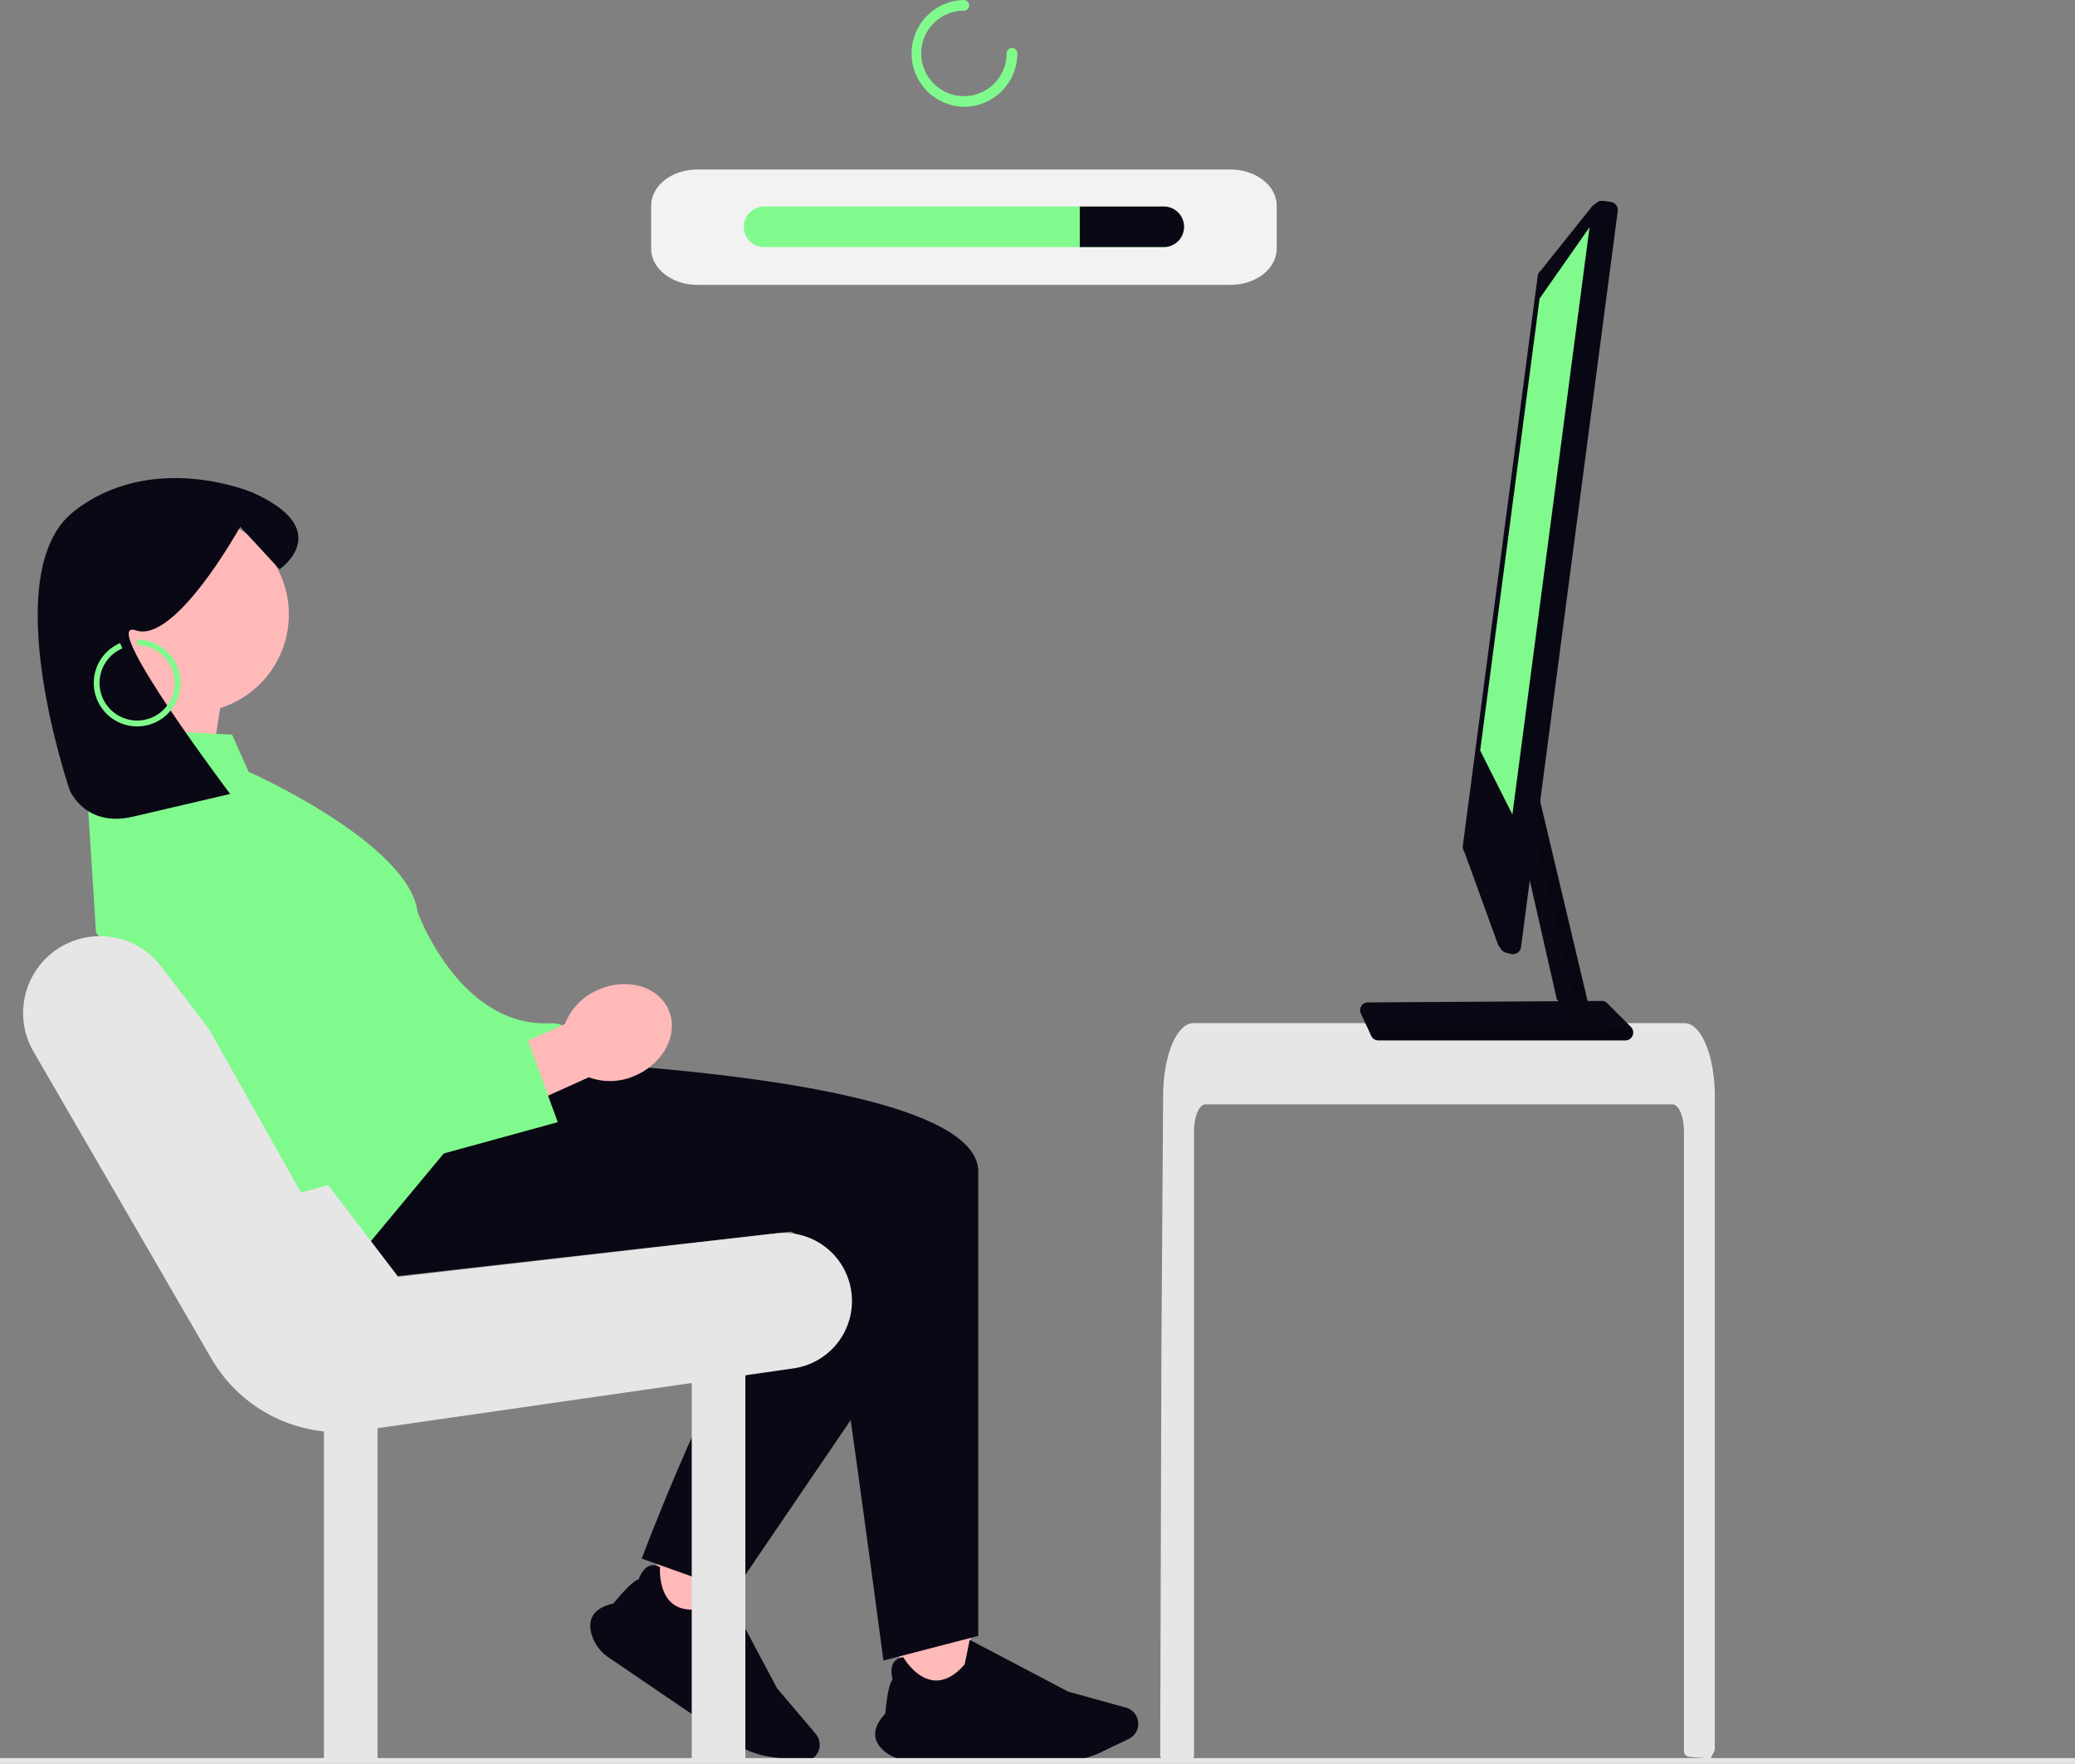 <svg xmlns="http://www.w3.org/2000/svg" width="800.292" height="680.201" viewBox="0 0 800.292 680.201" xmlns:xlink="http://www.w3.org/1999/xlink" role="img" artist="Katerina Limpitsouni" source="https://undraw.co/"><rect x="0" y="0" width="800.292" height="680.201" fill="#808080" stroke="none"/><g transform="translate(-445.17 -153)"><path d="M17.872,0H223.4c9.871,0,17.872,6.251,17.872,13.963V30.543c0,7.711-8,13.963-17.872,13.963H17.872C8,44.506,0,38.255,0,30.543V13.963C0,6.251,8,0,17.872,0Z" transform="translate(696.307 218.358)" fill="#f2f2f2"/><g transform="translate(454.089 337.363)"><rect width="27.497" height="36.242" transform="translate(337.978 433.438)" fill="#ffb9b9"/><path d="M237.2,598.367h58.45a33.713,33.713,0,0,0,14.519-3.308l10.776-5.18a6.471,6.471,0,0,0-1.078-12.069l-22.23-6.151-38.031-19.99-.028.144c-.711,3.6-1.813,9.044-1.953,9.374-3.9,4.468-7.907,6.527-11.908,6.121-6.98-.708-11.62-8.767-11.666-8.849l-.035-.062-.071.007a4.629,4.629,0,0,0-3.593,1.959c-1.592,2.4-.621,6.1-.461,6.656-1.907,1.866-2.763,12.285-2.829,13.126-2.757,2.922-4.067,5.732-3.894,8.351.152,2.289,1.421,4.415,3.773,6.319a16.323,16.323,0,0,0,10.261,3.552Z" transform="translate(105.469 -103.673)" fill="#090814"/><path d="M516.437,201.656a37.847,37.847,0,1,1,49.186,36.117l-7.316,48.353-37.3-31.082s8.057-10.263,12.379-21.836a37.806,37.806,0,0,1-16.95-31.552Z" transform="translate(-489.648 -149.056)" fill="#ffb9b9"/><path d="M423.15,236.869l53.268,2.557,6.36,14.311s61.683,27.4,65.194,54.063c0,0,15.916,44.391,50.883,42.932s-68.374,100.176-68.374,100.176L423.945,315.751l-3.975-62.557,3.18-16.325Z" transform="translate(-395.839 -140.507)" fill="#80fa8c"/><path d="M453.606,417.683l21.592-2.446c-5.5,11.672-3.574,38.928.369,66.126,5.205,35.823,13.94,101.715,13.94,101.715l36.571-9.495V394.56c0-23.881-69.042-34.738-120.693-39.52-30.852-2.848-55.5-3.541-55.5-3.541l-71.489,86.01Z" transform="translate(-157.696 -127.095)" fill="#090814"/><rect width="27.497" height="36.242" transform="translate(258.716 446.922) rotate(-145.769)" fill="#ffb9b9"/><path d="M334.132,545.4c1.329-2.256,3.988-3.842,7.919-4.7.525-.659,7.093-8.791,9.718-9.271.178-.548,1.452-4.144,4.122-5.239a4.168,4.168,0,0,1,2.714-.146,6,6,0,0,1,1.363.548l.067.033-.011.067c-.011.1-.7,9.372,4.669,13.885,3.083,2.58,7.551,3.139,13.292,1.642.3-.2,4.267-4.077,6.881-6.657l.112-.1.212.391,19.983,37.532,14.912,17.593a6.463,6.463,0,0,1-5.9,10.578L402.37,599.78a33.832,33.832,0,0,1-13.862-5.428l-48.333-32.885a16.348,16.348,0,0,1-6.478-8.713C332.825,549.861,332.97,547.393,334.132,545.4Z" transform="translate(-114.391 -106.69)" fill="#090814"/><path d="M338.354,444.312c-21.982,36.459-44.211,95.918-44.211,95.918l6,2.145,26.753,9.562,2.826,1.016,30.6-44.96c17.581-25.847,38.492-56.587,50.511-74.236V421.19c0-23.881-69.042-34.738-120.693-39.52l69.635,36.671C353.243,422.2,345.815,431.924,338.354,444.312Z" transform="translate(-55.558 -123.564)" fill="#090814"/><path d="M328.734,319.584h0a29.653,29.653,0,0,1,46.485.815l91.447,119.715,145.756-16.762a26.25,26.25,0,0,1,29.172,24.065h0a26.25,26.25,0,0,1-22.437,28L452.008,499.446A56.982,56.982,0,0,1,394.6,471.62L326,353.27a29.653,29.653,0,0,1,2.735-33.686Z" transform="translate(-322 -132.097)" fill="#e6e6e6"/><rect width="20.671" height="162.854" transform="translate(257.874 331.867)" fill="#e6e6e6"/><rect width="20.671" height="162.854" transform="translate(116.014 331.867)" fill="#e6e6e6"/><path d="M525.506,270.983s5.918,14.5,24.391,10.184l37.472-8.761s-51.527-68.306-36.332-63.073,40.208-39.966,40.208-39.966l15.182,16.419s22.006-15.18-10.594-29.675c0,0-38.668-16.427-68.888,7.448s-1.441,107.424-1.441,107.424h0Z" transform="translate(-507.516 -150.601)" fill="#090814"/><path d="M570.565,239.834a16.739,16.739,0,1,0,0-33.478v2.234a14.492,14.492,0,1,1-5.706,1.165l-.879-2.053a16.741,16.741,0,0,0,6.585,32.131Z" transform="translate(-526.584 -144.077)" fill="#80fa8c"/><path d="M419.329,340.706l-35.151,15.842,9.249,20.524,35.152-15.842a23.628,23.628,0,0,0,18.249-.816c10.957-4.938,16.527-16.292,12.44-25.36s-16.282-12.416-27.239-7.478a23.629,23.629,0,0,0-12.7,13.131Z" transform="translate(-210.389 -130.161)" fill="#ffb9b9"/><path d="M474.685,286.135l28.622,82.685,66.784-20.671,12.721,34.982-99.036,27.148L423.589,303.3" transform="translate(-376.615 -134.743)" fill="#80fa8c"/></g><path d="M0,1.234H800.292V-1H0Z" transform="translate(445.17 831.967)" fill="#e6e6e6"/><path d="M354.693,550.642c0-5.8,1.949-10.513,4.341-10.524h180.26c2.4.01,4.341,4.72,4.355,10.524V789.529a2.169,2.169,0,0,0,1.958,2.158q2.626.252,5.253.469c.044,0,.087.01.13.01.953.087,1.906.152,2.858.227h.011q.735-1.359,1.454-2.742a2.178,2.178,0,0,0,.247-1.006V536.989c0-1.6-.065-3.215-.174-4.807a61.639,61.639,0,0,0-.812-6.518c-1.829-10.058-5.966-16.868-10.665-16.89H354.433a5.071,5.071,0,0,0-1.993.422,7.767,7.767,0,0,0-2.458,1.722,15.243,15.243,0,0,0-2.414,3.3c-2.317,4.082-3.973,10.167-4.558,17.244,0,.065-.01.13-.01.2-.152,1.754-.227,3.54-.217,5.327l-.152,23.2-.1,13.837-.293,43.416-.108,15.415-.476,158.291h0a2.165,2.165,0,0,0,2.165,2.165h8.709a2.165,2.165,0,0,0,2.165-2.165Z" transform="translate(550.986 38.77)" fill="#e6e6e6"/><path d="M216.883,324.518l12.541,55.169,8.012,8.776h5.78L219.39,288.155,218.212,305.2v.012Z" transform="translate(816.18 158.66)" fill="#090814"/><path d="M372.68,501.442l73.559-.466,6.532-.044,4.656-.032,5.424-.032h.044a2.993,2.993,0,0,1,2.1.867l9.159,9.16a2.362,2.362,0,0,1,.487.7,1.054,1.054,0,0,1,.141.238,3.058,3.058,0,0,1-2.75,4.267H376.74a3.032,3.032,0,0,1-2.729-1.732l-.747-1.624-1.537-3.3-1.742-3.725a2.968,2.968,0,0,1-.281-1.267,3.015,3.015,0,0,1,2.978-3Z" transform="translate(600.039 38.118)" fill="#090814"/><path d="M369.7,511.912l.752,1.63a3.031,3.031,0,0,0,2.721,1.73h95.3a3.048,3.048,0,0,0,2.746-4.267.906.906,0,0,0-.138-.238Z" transform="translate(603.602 38.936)" opacity="0.17" style="isolation:isolate"/><path d="M216.883,305.2v.012l20.4,83.258h4.6L218.061,288.155Z" transform="translate(817.51 158.66)" opacity="0.17" style="isolation:isolate"/><path d="M375.215,464.563l28.876-219.691a3.135,3.135,0,0,1,1.191-2.079l19.878-24.881,1.786-1.375a3.171,3.171,0,0,1,2.317-.617l2.988.4a3.135,3.135,0,0,1,2.707,3.508h0L405.033,447.456v.01L403.2,461.39l-2.177,16.533v.022l-3.378,25.725a3.066,3.066,0,0,1-1.353,2.187,3.111,3.111,0,0,1-2.526.455l-1.9-.476a3.182,3.182,0,0,1-1.8-1.234l-.845-1.2-.39-.563-13.079-36.055A3.114,3.114,0,0,1,375.215,464.563Z" transform="translate(634.145 14.55)" fill="#090814"/><path d="M411.516,217.913,375.192,502.84l.395.557.841,1.2a3.173,3.173,0,0,0,1.8,1.235l1.9.477a3.146,3.146,0,0,0,3.876-2.64l37.3-283.837a3.135,3.135,0,0,0-2.7-3.517l-3-.394a3.091,3.091,0,0,0-2.307.62Z" transform="translate(647.795 14.55)" fill="#090814" opacity="0.17" style="isolation:isolate"/><path d="M260.137,97.7l-19.276,27.513L217.951,299.53l12.421,24.641Z" transform="translate(798.101 142.912)" fill="#80fa8c"/><g transform="translate(732.051 232.639)"><path d="M7.819,0H161.966a7.819,7.819,0,1,1,0,15.638H7.819A7.819,7.819,0,0,1,7.819,0Z" fill="#80fa8c"/><path d="M0,0H32.393a7.819,7.819,0,1,1,0,15.638H0Z" transform="translate(129.573)" fill="#090814"/></g><path d="M22.6,43.192A20.6,20.6,0,0,1,22.6,2a2.06,2.06,0,0,1,0,4.119A16.477,16.477,0,1,0,39.073,22.6a2.06,2.06,0,1,1,4.119,0A20.619,20.619,0,0,1,22.6,43.192Z" transform="translate(794.348 151)" fill="#80fa8c"/></g></svg>